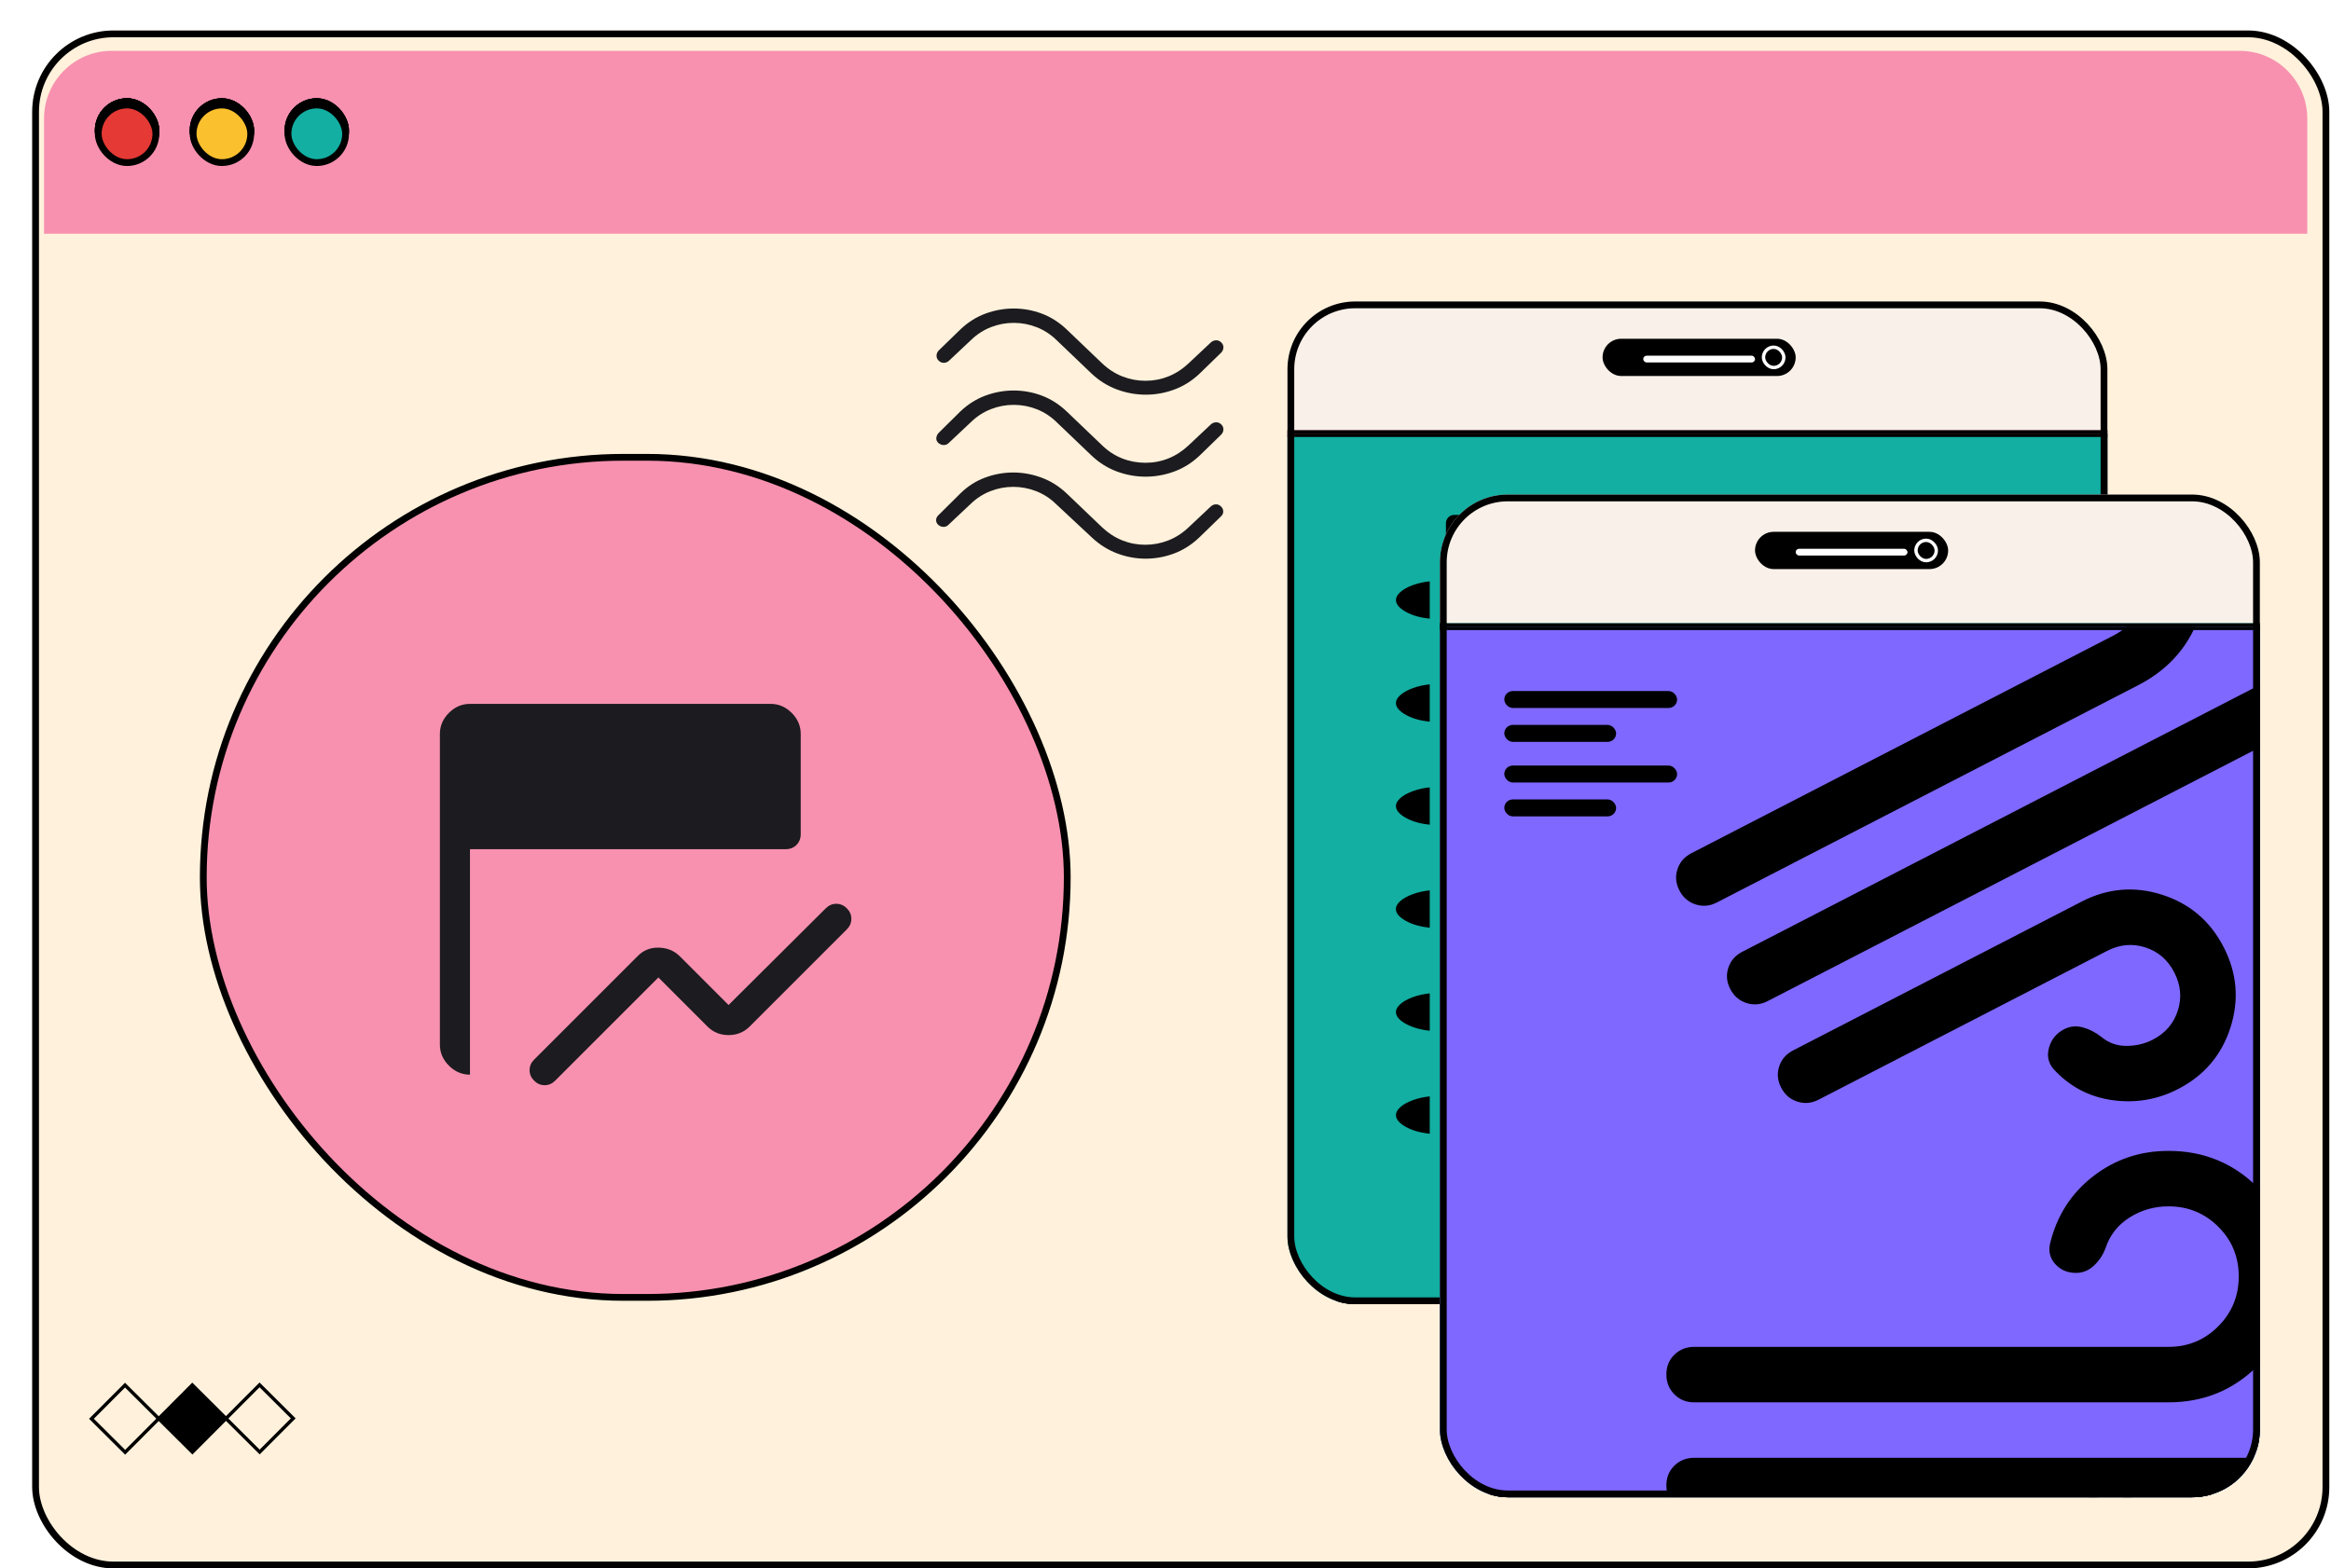 <svg width="688" height="463" viewBox="0 0 688 463" fill="none" xmlns="http://www.w3.org/2000/svg">
<g filter="url(#filter0_d_8708_7053)">
<g clip-path="url(#clip0_8708_7053)">
<rect x="0.5" width="678" height="454" rx="24" fill="#FFF1DB"/>
<path d="M4 26C4 14.954 12.954 6 24 6H652C663.046 6 672 14.954 672 26V60H4V26Z" fill="#F791AF"/>
<rect x="20" y="21" width="17" height="17" rx="8.5" fill="#E53935"/>
<rect x="20" y="21" width="17" height="17" rx="8.5" stroke="black" stroke-width="2"/>
<rect x="20" y="21" width="17" height="17" rx="8.5" fill="#E53935"/>
<rect x="20" y="21" width="17" height="17" rx="8.5" stroke="black" stroke-width="2"/>
<rect x="76" y="21" width="17" height="17" rx="8.5" fill="#12AFA2"/>
<rect x="76" y="21" width="17" height="17" rx="8.5" fill="#12AFA2"/>
<rect x="76" y="21" width="17" height="17" rx="8.5" stroke="black" stroke-width="2"/>
<rect x="48" y="21" width="17" height="17" rx="8.5" fill="#FBC02D"/>
<rect x="48" y="21" width="17" height="17" rx="8.5" stroke="black" stroke-width="2"/>
<rect x="20" y="21" width="17" height="17" rx="8.5" fill="#E53935"/>
<rect x="20" y="21" width="17" height="17" rx="8.5" stroke="black" stroke-width="2"/>
<rect x="76" y="21" width="17" height="17" rx="8.5" fill="#12AFA2"/>
<rect x="76" y="21" width="17" height="17" rx="8.5" fill="#12AFA2"/>
<rect x="76" y="21" width="17" height="17" rx="8.5" stroke="black" stroke-width="2"/>
<rect x="48" y="21" width="17" height="17" rx="8.5" fill="#FBC02D"/>
<rect x="48" y="21" width="17" height="17" rx="8.5" stroke="black" stroke-width="2"/>
<rect x="20" y="21" width="17" height="17" rx="8.5" fill="#E53935"/>
<rect x="20" y="21" width="17" height="17" rx="8.5" stroke="black" stroke-width="2"/>
<rect x="76" y="21" width="17" height="17" rx="8.5" fill="#12AFA2"/>
<rect x="76" y="21" width="17" height="17" rx="8.5" fill="#12AFA2"/>
<rect x="76" y="21" width="17" height="17" rx="8.5" stroke="black" stroke-width="2"/>
<rect x="48" y="21" width="17" height="17" rx="8.5" fill="#FBC02D"/>
<rect x="48" y="21" width="17" height="17" rx="8.5" stroke="black" stroke-width="2"/>
<rect x="20" y="22" width="17" height="17" rx="8.5" fill="#E53935"/>
<rect x="20" y="22" width="17" height="17" rx="8.5" stroke="black" stroke-width="2"/>
<rect x="76" y="22" width="17" height="17" rx="8.5" fill="#12AFA2"/>
<rect x="76" y="22" width="17" height="17" rx="8.5" fill="#12AFA2"/>
<rect x="76" y="22" width="17" height="17" rx="8.5" stroke="black" stroke-width="2"/>
<rect x="48" y="22" width="17" height="17" rx="8.5" fill="#FBC02D"/>
<rect x="48" y="22" width="17" height="17" rx="8.5" stroke="black" stroke-width="2"/>
<g clip-path="url(#clip1_8708_7053)">
<rect x="371" y="80" width="242" height="296" rx="20" fill="#F9F1E9"/>
<rect x="464" y="91" width="57" height="11" rx="5.5" fill="black"/>
<rect x="511.5" y="93.5" width="6" height="6" rx="3" fill="black"/>
<rect x="511.5" y="93.5" width="6" height="6" rx="3" stroke="white"/>
<rect x="476" y="96" width="33" height="2" rx="1" fill="white"/>
<g clip-path="url(#clip2_8708_7053)">
<rect x="362" y="118" width="251" height="258" fill="#F791AF"/>
<path d="M623.635 392.692C623.81 392.704 623.985 392.681 624.151 392.624C624.316 392.567 624.467 392.478 624.595 392.361C624.723 392.245 624.825 392.104 624.895 391.947C624.965 391.79 625 391.622 625 391.451V382.029C625 381.7 624.866 381.384 624.626 381.151C624.387 380.918 624.063 380.788 623.724 380.788C618.803 380.789 613.986 382.163 609.843 384.748C612.499 380.717 613.911 376.029 613.913 371.241C613.913 370.912 613.778 370.596 613.539 370.364C613.3 370.131 612.975 370 612.637 370H602.953C602.615 370 602.29 370.131 602.051 370.364C601.812 370.596 601.677 370.912 601.677 371.241V371.328C601.677 374.858 600.236 378.243 597.671 380.738C595.106 383.234 591.627 384.636 588 384.636C584.373 384.636 580.894 383.234 578.329 380.738C575.764 378.243 574.323 374.858 574.323 371.328V371.241C574.323 370.912 574.188 370.596 573.949 370.364C573.71 370.131 573.385 370 573.047 370H563.363C563.025 370 562.7 370.131 562.461 370.364C562.222 370.596 562.087 370.912 562.087 371.241C562.089 376.029 563.501 380.717 566.157 384.748C562.014 382.163 557.197 380.789 552.276 380.788C551.937 380.788 551.613 380.918 551.374 381.151C551.134 381.384 551 381.7 551 382.029V391.451C551 391.622 551.035 391.79 551.105 391.947C551.175 392.104 551.277 392.245 551.405 392.361C551.533 392.478 551.684 392.567 551.849 392.624C552.015 392.681 552.19 392.704 552.365 392.692C555.993 392.692 559.471 394.094 562.036 396.59C564.601 399.086 566.042 402.471 566.042 406C566.042 409.529 564.601 412.914 562.036 415.41C559.471 417.906 555.993 419.308 552.365 419.308C552.19 419.296 552.015 419.319 551.849 419.376C551.684 419.433 551.533 419.522 551.405 419.639C551.277 419.755 551.175 419.896 551.105 420.053C551.035 420.21 551 420.378 551 420.549V429.971C551 430.3 551.134 430.616 551.374 430.849C551.613 431.082 551.937 431.212 552.276 431.212C557.197 431.211 562.014 429.837 566.157 427.252C563.501 431.283 562.089 435.971 562.087 440.759C562.087 441.088 562.222 441.404 562.461 441.636C562.7 441.869 563.025 442 563.363 442H573.047C573.385 442 573.71 441.869 573.949 441.636C574.188 441.404 574.323 441.088 574.323 440.759V440.672C574.323 437.142 575.764 433.757 578.329 431.262C580.894 428.766 584.373 427.364 588 427.364C591.627 427.364 595.106 428.766 597.671 431.262C600.236 433.757 601.677 437.142 601.677 440.672V440.759C601.677 441.088 601.812 441.404 602.051 441.636C602.29 441.869 602.615 442 602.953 442H612.637C612.975 442 613.3 441.869 613.539 441.636C613.778 441.404 613.913 441.088 613.913 440.759C613.911 435.971 612.499 431.283 609.843 427.252C613.986 429.837 618.803 431.211 623.724 431.212C624.063 431.212 624.387 431.082 624.626 430.849C624.866 430.616 625 430.3 625 429.971V420.549C625 420.378 624.965 420.21 624.895 420.053C624.825 419.896 624.723 419.755 624.595 419.639C624.467 419.522 624.316 419.433 624.151 419.376C623.985 419.319 623.81 419.296 623.635 419.308C620.007 419.308 616.529 417.906 613.964 415.41C611.399 412.914 609.958 409.529 609.958 406C609.958 402.471 611.399 399.086 613.964 396.59C616.529 394.094 620.007 392.692 623.635 392.692ZM604.191 372.483H611.323C611.035 377.647 608.937 382.558 605.377 386.399L600.338 381.433C602.553 378.916 603.901 375.785 604.191 372.483ZM589.276 386.982C592.686 386.723 595.925 385.42 598.526 383.258L603.629 388.223C599.656 391.663 594.589 393.67 589.276 393.909V386.982ZM586.724 386.982V393.909C581.424 393.635 576.381 391.602 572.434 388.149L577.474 383.183C580.065 385.372 583.305 386.702 586.724 386.982ZM564.677 372.483H571.809C572.081 375.8 573.42 378.949 575.637 381.483L570.597 386.448C567.036 382.591 564.946 377.661 564.677 372.483ZM553.552 390.247V383.308C558.859 383.587 563.907 385.629 567.854 389.092L562.751 393.996C560.163 391.84 556.946 390.529 553.552 390.247ZM564.601 395.759L569.704 390.855C573.235 394.702 575.306 399.608 575.573 404.759H568.454C568.181 401.437 566.832 398.286 564.601 395.759ZM568.428 407.241H575.548C575.266 412.398 573.177 417.305 569.628 421.145L564.524 416.179C566.77 413.678 568.146 410.549 568.454 407.241H568.428ZM553.552 428.692V421.753C556.961 421.489 560.197 420.186 562.802 418.029L567.905 422.932C563.941 426.397 558.874 428.431 553.552 428.692ZM571.809 439.517H564.677C564.965 434.353 567.063 429.442 570.623 425.601L575.662 430.567C573.447 433.084 572.099 436.215 571.809 439.517ZM586.724 425.018C583.314 425.277 580.075 426.58 577.474 428.742L572.434 423.777C576.391 420.35 581.434 418.344 586.724 418.091V425.018ZM589.276 425.018V418.091C594.576 418.365 599.619 420.398 603.566 423.851L598.462 428.817C595.888 426.64 592.673 425.31 589.276 425.018ZM611.323 439.517H604.191C603.919 436.2 602.58 433.051 600.363 430.517L605.403 425.552C608.964 429.409 611.054 434.339 611.323 439.517ZM622.448 421.753V428.692C617.141 428.413 612.093 426.371 608.146 422.908L613.249 418.004C615.837 420.16 619.054 421.471 622.448 421.753ZM611.399 416.241L606.296 421.207C602.752 417.344 600.68 412.414 600.427 407.241H607.546C607.819 410.563 609.168 413.714 611.399 416.241ZM607.572 404.759H600.427C600.708 399.602 602.798 394.695 606.347 390.855L611.45 395.759C609.201 398.28 607.834 401.432 607.546 404.759H607.572ZM608.171 389.092C612.112 385.634 617.15 383.593 622.448 383.308V390.247C619.039 390.511 615.803 391.814 613.198 393.971L608.171 389.092Z" fill="black"/>
<rect x="353.5" y="119.5" width="271" height="256" fill="#12AFA2"/>
<rect x="353.5" y="119.5" width="271" height="256" stroke="black"/>
<path d="M500.467 294.187C497.316 294.187 497.316 289.413 500.467 289.413H561.581C564.732 289.413 564.732 294.187 561.581 294.187H500.467ZM500.467 309.224C497.316 309.224 497.316 304.45 500.467 304.45H548.403C551.554 304.45 551.554 309.224 548.403 309.224H500.467ZM500.467 324.214C497.316 324.214 497.316 319.44 500.467 319.44H535.369C538.52 319.44 538.52 324.214 535.369 324.214H500.467ZM448.281 283.78H482.324C483.613 283.78 484.711 284.83 484.711 286.167V321.827C484.711 323.116 483.66 324.214 482.324 324.214H448.281C446.944 324.214 445.894 323.164 445.894 321.827V286.167C445.894 284.878 446.944 283.78 448.281 283.78ZM479.889 288.601H450.621V319.488H479.889V288.601ZM412.997 162.62C405.979 163.289 398.769 167.728 406.074 171.691C407.888 172.693 410.276 173.361 412.997 173.648V162.62ZM412.997 193.03C405.979 193.698 398.769 198.138 406.074 202.1C407.888 203.102 410.276 203.771 412.997 204.057V193.03ZM412.997 223.439C405.979 224.107 398.769 228.547 406.074 232.509C407.888 233.511 410.276 234.18 412.997 234.466V223.439ZM412.997 253.848C405.979 254.516 398.721 258.956 406.074 262.918C407.888 263.921 410.276 264.589 412.997 264.875V253.848ZM412.997 284.257C405.979 284.925 398.769 289.365 406.074 293.327C407.888 294.282 410.276 294.998 412.997 295.285V284.257ZM412.997 314.666C405.979 315.335 398.769 319.774 406.074 323.737C407.888 324.739 410.276 325.407 412.997 325.694V314.666ZM417.772 309.845C421.305 310.131 424.504 311.086 426.939 312.423C433.623 316.051 433.814 322.543 430.138 322.543C428.849 322.543 427.751 321.493 427.751 320.156C427.751 318.867 426.557 317.578 424.695 316.576C422.881 315.621 420.493 314.905 417.772 314.619V350.565C417.772 351.902 418.87 353 420.207 353H573.565C574.902 353 576 351.902 576 350.565V145.435C576 144.098 574.902 143 573.565 143H420.207C418.87 143 417.772 144.098 417.772 145.435V157.799C421.305 158.085 424.504 159.04 426.939 160.377C433.623 164.005 433.814 170.497 430.138 170.497C428.849 170.497 427.751 169.447 427.751 168.11C427.751 166.821 426.557 165.58 424.695 164.53C422.881 163.575 420.493 162.859 417.772 162.573V188.208C421.305 188.494 424.504 189.401 426.939 190.738C433.623 194.366 433.814 200.859 430.138 200.859C428.849 200.859 427.751 199.808 427.751 198.472C427.751 197.183 426.557 195.942 424.695 194.891C422.881 193.889 420.493 193.221 417.772 192.934V218.569C421.305 218.856 424.504 219.763 426.939 221.1C433.623 224.728 433.814 231.22 430.138 231.22C428.849 231.22 427.751 230.17 427.751 228.833C427.751 227.544 426.557 226.303 424.695 225.253C422.881 224.25 420.493 223.582 417.772 223.296V248.931C421.305 249.217 424.504 250.124 426.939 251.461C433.623 255.089 433.814 261.629 430.138 261.629C428.849 261.629 427.751 260.579 427.751 259.242C427.751 257.953 426.557 256.712 424.695 255.662C422.881 254.659 420.493 253.991 417.772 253.705V279.34C421.305 279.627 424.504 280.581 426.939 281.87C433.623 285.498 433.814 292.038 430.138 292.038C428.849 292.038 427.751 290.988 427.751 289.652C427.751 288.363 426.557 287.121 424.695 286.071C422.881 285.069 420.493 284.4 417.772 284.114V309.845ZM500.467 234.514C497.316 234.514 497.316 229.74 500.467 229.74H561.581C564.732 229.74 564.732 234.514 561.581 234.514H500.467ZM500.467 249.504C497.316 249.504 497.316 244.73 500.467 244.73H548.403C551.554 244.73 551.554 249.504 548.403 249.504H500.467ZM500.467 264.541C497.316 264.541 497.316 259.767 500.467 259.767H535.369C538.52 259.767 538.52 264.541 535.369 264.541H500.467ZM448.281 224.107H482.324C483.613 224.107 484.711 225.157 484.711 226.494V262.154C484.711 263.491 483.66 264.541 482.324 264.541H448.281C446.944 264.541 445.894 263.491 445.894 262.154V226.494C445.894 225.157 446.944 224.107 448.281 224.107ZM479.889 228.881H450.621V259.767H479.889V228.881ZM500.467 174.794C497.316 174.794 497.316 170.02 500.467 170.02H561.581C564.732 170.02 564.732 174.794 561.581 174.794H500.467ZM500.467 189.831C497.316 189.831 497.316 185.057 500.467 185.057H548.403C551.554 185.057 551.554 189.831 548.403 189.831H500.467ZM500.467 204.821C497.316 204.821 497.316 200.047 500.467 200.047H535.369C538.52 200.047 538.52 204.821 535.369 204.821H500.467ZM448.281 164.387H482.324C483.613 164.387 484.711 165.437 484.711 166.774V202.434C484.711 203.723 483.66 204.821 482.324 204.821H448.281C446.944 204.821 445.894 203.771 445.894 202.434V166.774C445.894 165.485 446.944 164.387 448.281 164.387ZM479.889 169.16H450.621V200.047H479.889V169.16Z" fill="black"/>
</g>
<rect x="362.5" y="118.5" width="250" height="257" stroke="black"/>
</g>
<rect x="372" y="81" width="240" height="294" rx="19" stroke="black" stroke-width="2"/>
<mask id="mask0_8708_7053" style="mask-type:alpha" maskUnits="userSpaceOnUse" x="233" y="55" width="128" height="128">
<rect x="233" y="55" width="128" height="128" fill="#D9D9D9"/>
</mask>
<g mask="url(#mask0_8708_7053)">
<path d="M345.029 101.327C342.838 103.404 340.377 104.954 337.646 105.978C334.914 107.001 332.092 107.512 329.181 107.512C326.27 107.512 323.437 107 320.68 105.975C317.924 104.95 315.439 103.401 313.226 101.327L302.765 91.327C301.061 89.679 299.124 88.431 296.952 87.583C294.78 86.736 292.531 86.312 290.205 86.312C287.88 86.312 285.632 86.736 283.462 87.583C281.293 88.431 279.358 89.679 277.657 91.327L271.101 97.491C270.681 97.881 270.184 98.088 269.61 98.112C269.037 98.136 268.511 97.915 268.032 97.45C267.625 97.052 267.421 96.575 267.421 96.019C267.421 95.462 267.625 94.954 268.032 94.496L274.449 88.26C276.658 86.154 279.12 84.597 281.833 83.588C284.547 82.58 287.335 82.076 290.198 82.076C293.061 82.076 295.829 82.58 298.503 83.588C301.178 84.597 303.621 86.154 305.833 88.26L316.295 98.26C318.109 99.983 320.108 101.272 322.29 102.127C324.474 102.982 326.742 103.41 329.096 103.41C331.449 103.41 333.702 102.98 335.854 102.12C338.007 101.261 339.996 99.974 341.821 98.26L348.377 92.096C348.795 91.707 349.296 91.495 349.881 91.46C350.466 91.426 350.999 91.642 351.478 92.107C351.886 92.504 352.09 92.981 352.09 93.537C352.09 94.095 351.886 94.602 351.478 95.06L345.029 101.327ZM345.029 125.532C342.793 127.638 340.303 129.195 337.558 130.204C334.813 131.212 332.003 131.716 329.128 131.716C326.252 131.716 323.442 131.212 320.697 130.204C317.953 129.195 315.463 127.638 313.226 125.532L302.765 115.532C301.061 113.884 299.124 112.636 296.952 111.788C294.78 110.94 292.531 110.516 290.205 110.516C287.88 110.516 285.632 110.94 283.462 111.788C281.293 112.636 279.358 113.884 277.657 115.532L270.994 121.799C270.586 122.188 270.111 122.383 269.567 122.383C269.023 122.383 268.511 122.197 268.032 121.826C267.553 121.418 267.327 120.938 267.352 120.386C267.376 119.834 267.592 119.317 268 118.835L274.449 112.465C276.658 110.36 279.12 108.802 281.833 107.794C284.547 106.786 287.335 106.281 290.198 106.281C293.061 106.281 295.829 106.786 298.503 107.794C301.178 108.802 303.621 110.36 305.833 112.465L316.295 122.465C318.066 124.188 320.042 125.477 322.222 126.332C324.401 127.187 326.685 127.615 329.075 127.615C331.464 127.615 333.729 127.185 335.871 126.326C338.012 125.466 339.996 124.179 341.821 122.465L348.377 116.301C348.795 115.911 349.296 115.699 349.881 115.666C350.466 115.632 350.999 115.847 351.478 116.312C351.886 116.71 352.09 117.186 352.09 117.743C352.09 118.3 351.886 118.808 351.478 119.265L345.029 125.532ZM344.89 149.737C342.655 151.843 340.189 153.401 337.49 154.41C334.79 155.418 332.003 155.922 329.128 155.922C326.252 155.922 323.441 155.4 320.694 154.357C317.947 153.315 315.458 151.741 313.226 149.635L302.625 139.737C300.922 138.09 298.984 136.841 296.813 135.993C294.64 135.146 292.391 134.722 290.066 134.722C287.74 134.722 285.492 135.146 283.323 135.993C281.153 136.841 279.218 138.09 277.517 139.737L270.854 146.004C270.447 146.394 269.954 146.571 269.374 146.537C268.794 146.503 268.294 146.285 267.875 145.884C267.48 145.506 267.287 145.057 267.297 144.538C267.308 144.018 267.507 143.563 267.893 143.174L274.449 136.671C276.584 134.565 279.01 133.008 281.726 131.999C284.441 130.99 287.223 130.486 290.071 130.486C292.888 130.486 295.663 130.99 298.397 131.999C301.131 133.008 303.61 134.565 305.833 136.671L316.295 146.671C318.12 148.385 320.109 149.671 322.262 150.531C324.414 151.389 326.667 151.819 329.02 151.819C331.374 151.819 333.642 151.392 335.826 150.537C338.008 149.682 340.007 148.393 341.821 146.671L348.377 140.507C348.797 140.117 349.294 139.909 349.868 139.885C350.441 139.861 350.951 140.079 351.4 140.538C351.814 140.933 352.028 141.406 352.04 141.958C352.051 142.508 351.853 142.978 351.446 143.368L344.89 149.737Z" fill="#1C1B1F"/>
</g>
<g clip-path="url(#clip3_8708_7053)">
<rect x="416" y="137" width="242" height="296" rx="20" fill="#F9F1E9"/>
<rect x="509" y="148" width="57" height="11" rx="5.5" fill="black"/>
<rect x="556.5" y="150.5" width="6" height="6" rx="3" fill="black"/>
<rect x="556.5" y="150.5" width="6" height="6" rx="3" stroke="white"/>
<rect x="521" y="153" width="33" height="2" rx="1" fill="white"/>
<g clip-path="url(#clip4_8708_7053)">
<rect x="407" y="175" width="251" height="258" fill="#12AFA2"/>
<path d="M668.635 449.692C668.81 449.704 668.985 449.681 669.151 449.624C669.316 449.567 669.467 449.478 669.595 449.361C669.723 449.245 669.825 449.104 669.895 448.947C669.965 448.79 670 448.622 670 448.451V439.029C670 438.7 669.866 438.384 669.626 438.151C669.387 437.918 669.063 437.788 668.724 437.788C663.803 437.789 658.986 439.163 654.843 441.748C657.499 437.717 658.911 433.029 658.913 428.241C658.913 427.912 658.778 427.596 658.539 427.364C658.3 427.131 657.975 427 657.637 427H647.953C647.615 427 647.29 427.131 647.051 427.364C646.812 427.596 646.677 427.912 646.677 428.241V428.328C646.677 431.858 645.236 435.243 642.671 437.738C640.106 440.234 636.627 441.636 633 441.636C629.373 441.636 625.894 440.234 623.329 437.738C620.764 435.243 619.323 431.858 619.323 428.328V428.241C619.323 427.912 619.188 427.596 618.949 427.364C618.71 427.131 618.385 427 618.047 427H608.363C608.025 427 607.7 427.131 607.461 427.364C607.222 427.596 607.087 427.912 607.087 428.241C607.089 433.029 608.501 437.717 611.157 441.748C607.014 439.163 602.197 437.789 597.276 437.788C596.937 437.788 596.613 437.918 596.374 438.151C596.134 438.384 596 438.7 596 439.029V448.451C596 448.622 596.035 448.79 596.105 448.947C596.175 449.104 596.277 449.245 596.405 449.361C596.533 449.478 596.684 449.567 596.849 449.624C597.015 449.681 597.19 449.704 597.365 449.692C600.993 449.692 604.471 451.094 607.036 453.59C609.601 456.086 611.042 459.471 611.042 463C611.042 466.529 609.601 469.914 607.036 472.41C604.471 474.906 600.993 476.308 597.365 476.308C597.19 476.296 597.015 476.319 596.849 476.376C596.684 476.433 596.533 476.522 596.405 476.639C596.277 476.755 596.175 476.896 596.105 477.053C596.035 477.21 596 477.378 596 477.549V486.971C596 487.3 596.134 487.616 596.374 487.849C596.613 488.082 596.937 488.212 597.276 488.212C602.197 488.211 607.014 486.837 611.157 484.252C608.501 488.283 607.089 492.971 607.087 497.759C607.087 498.088 607.222 498.404 607.461 498.636C607.7 498.869 608.025 499 608.363 499H618.047C618.385 499 618.71 498.869 618.949 498.636C619.188 498.404 619.323 498.088 619.323 497.759V497.672C619.323 494.142 620.764 490.757 623.329 488.262C625.894 485.766 629.373 484.364 633 484.364C636.627 484.364 640.106 485.766 642.671 488.262C645.236 490.757 646.677 494.142 646.677 497.672V497.759C646.677 498.088 646.812 498.404 647.051 498.636C647.29 498.869 647.615 499 647.953 499H657.637C657.975 499 658.3 498.869 658.539 498.636C658.778 498.404 658.913 498.088 658.913 497.759C658.911 492.971 657.499 488.283 654.843 484.252C658.986 486.837 663.803 488.211 668.724 488.212C669.063 488.212 669.387 488.082 669.626 487.849C669.866 487.616 670 487.3 670 486.971V477.549C670 477.378 669.965 477.21 669.895 477.053C669.825 476.896 669.723 476.755 669.595 476.639C669.467 476.522 669.316 476.433 669.151 476.376C668.985 476.319 668.81 476.296 668.635 476.308C665.007 476.308 661.529 474.906 658.964 472.41C656.399 469.914 654.958 466.529 654.958 463C654.958 459.471 656.399 456.086 658.964 453.59C661.529 451.094 665.007 449.692 668.635 449.692ZM649.191 429.483H656.323C656.035 434.647 653.937 439.558 650.377 443.399L645.338 438.433C647.553 435.916 648.901 432.785 649.191 429.483ZM634.276 443.982C637.686 443.723 640.925 442.42 643.526 440.258L648.629 445.223C644.656 448.663 639.589 450.67 634.276 450.909V443.982ZM631.724 443.982V450.909C626.424 450.635 621.381 448.602 617.434 445.149L622.474 440.183C625.065 442.372 628.305 443.702 631.724 443.982ZM609.677 429.483H616.809C617.081 432.8 618.42 435.949 620.637 438.483L615.597 443.448C612.036 439.591 609.946 434.661 609.677 429.483ZM598.552 447.247V440.308C603.859 440.587 608.907 442.629 612.854 446.092L607.751 450.996C605.163 448.84 601.946 447.529 598.552 447.247ZM609.601 452.759L614.704 447.855C618.235 451.702 620.306 456.608 620.573 461.759H613.454C613.181 458.437 611.832 455.286 609.601 452.759ZM613.428 464.241H620.548C620.266 469.398 618.177 474.305 614.628 478.145L609.524 473.179C611.77 470.678 613.146 467.549 613.454 464.241H613.428ZM598.552 485.692V478.753C601.961 478.489 605.197 477.186 607.802 475.029L612.905 479.932C608.941 483.397 603.874 485.431 598.552 485.692ZM616.809 496.517H609.677C609.965 491.353 612.063 486.442 615.623 482.601L620.662 487.567C618.447 490.084 617.099 493.215 616.809 496.517ZM631.724 482.018C628.314 482.277 625.075 483.58 622.474 485.742L617.434 480.777C621.391 477.35 626.434 475.344 631.724 475.091V482.018ZM634.276 482.018V475.091C639.576 475.365 644.619 477.398 648.566 480.851L643.462 485.817C640.888 483.64 637.673 482.31 634.276 482.018ZM656.323 496.517H649.191C648.919 493.2 647.58 490.051 645.363 487.517L650.403 482.552C653.964 486.409 656.054 491.339 656.323 496.517ZM667.448 478.753V485.692C662.141 485.413 657.093 483.371 653.146 479.908L658.249 475.004C660.837 477.16 664.054 478.471 667.448 478.753ZM656.399 473.241L651.296 478.207C647.752 474.344 645.68 469.414 645.427 464.241H652.546C652.819 467.563 654.168 470.714 656.399 473.241ZM652.572 461.759H645.427C645.708 456.602 647.798 451.695 651.347 447.855L656.45 452.759C654.201 455.28 652.834 458.432 652.546 461.759H652.572ZM653.171 446.092C657.112 442.634 662.15 440.593 667.448 440.308V447.247C664.039 447.511 660.803 448.814 658.198 450.971L653.171 446.092Z" fill="black"/>
<g clip-path="url(#clip5_8708_7053)">
<rect x="398" y="176" width="272" height="257" fill="#7F68FF"/>
<mask id="mask1_8708_7053" style="mask-type:alpha" maskUnits="userSpaceOnUse" x="422" y="56" width="353" height="353">
<rect x="422" y="176.107" width="262" height="262" transform="rotate(-27.285 422 176.107)" fill="#D9D9D9"/>
</mask>
<g mask="url(#mask1_8708_7053)">
<path d="M633.909 312.47C627.765 315.639 621.268 316.738 614.421 315.767C607.573 314.795 601.798 311.734 597.095 306.586C595.525 304.734 595.092 302.603 595.794 300.194C596.496 297.784 597.979 295.996 600.243 294.828C601.963 293.941 603.797 293.762 605.746 294.293C607.694 294.823 609.531 295.769 611.257 297.131C613.395 298.894 615.866 299.769 618.67 299.756C621.474 299.743 624.051 299.13 626.403 297.917C630.114 296.003 632.577 293.142 633.792 289.333C635.006 285.528 634.655 281.768 632.739 278.054C630.824 274.341 627.965 271.879 624.163 270.667C620.359 269.456 616.602 269.807 612.891 271.721L527.755 315.636C525.694 316.699 523.604 316.888 521.486 316.204C519.367 315.522 517.773 314.143 516.703 312.069C515.634 309.996 515.442 307.912 516.129 305.818C516.814 303.724 518.187 302.146 520.249 301.083L605.384 257.168C613.065 253.207 620.98 252.527 629.13 255.131C637.28 257.734 643.335 262.876 647.297 270.557C651.259 278.237 651.938 286.153 649.335 294.302C646.732 302.452 641.59 308.508 633.909 312.47ZM497.729 257.423C495.667 258.487 493.577 258.676 491.459 257.992C489.341 257.31 487.746 255.931 486.676 253.857C485.607 251.784 485.416 249.7 486.102 247.606C486.787 245.512 488.16 243.934 490.222 242.87L614.65 178.688C619.771 176.047 623.196 172.004 624.924 166.559C626.655 161.116 626.195 155.825 623.546 150.688C620.897 145.552 616.862 142.13 611.442 140.422C606.024 138.713 600.754 139.179 595.633 141.821C591.914 143.739 589.019 146.461 586.948 149.986C584.876 153.511 584.15 157.263 584.77 161.243C585.041 163.355 584.822 165.413 584.115 167.415C583.408 169.418 582.165 170.878 580.386 171.795C578.158 172.945 575.952 173.111 573.767 172.292C571.582 171.474 570.191 169.889 569.591 167.537C567.617 159.343 568.353 151.542 571.799 144.134C575.246 136.727 580.688 131.104 588.127 127.268C597.344 122.513 606.793 121.683 616.475 124.775C626.156 127.868 633.374 134.023 638.129 143.239C642.883 152.456 643.714 161.906 640.621 171.587C637.529 181.269 631.374 188.487 622.157 193.241L497.729 257.423ZM700.398 251.458C698.463 252.865 696.373 253.278 694.127 252.696C691.882 252.114 690.176 250.691 689.008 248.427C688.091 246.648 687.924 244.738 688.509 242.697C689.094 240.655 690.108 238.852 691.554 237.288C694.527 234.321 696.151 230.822 696.426 226.79C696.701 222.759 695.879 218.883 693.961 215.164C691.459 210.313 687.634 207.066 682.487 205.421C677.339 203.777 672.34 204.206 667.489 206.709L512.742 286.53C510.68 287.593 508.591 287.782 506.473 287.098C504.354 286.416 502.76 285.037 501.69 282.963C500.62 280.89 500.429 278.806 501.115 276.712C501.8 274.618 503.174 273.04 505.235 271.976L659.982 192.156C668.826 187.594 677.985 186.827 687.459 189.855C696.934 192.88 703.952 198.814 708.514 207.657C712.434 215.257 713.672 223.115 712.228 231.23C710.784 239.345 706.841 246.087 700.398 251.458Z" fill="black"/>
</g>
<mask id="mask2_8708_7053" style="mask-type:alpha" maskUnits="userSpaceOnUse" x="461" y="298" width="262" height="262">
<rect x="461" y="298" width="262" height="262" fill="#D9D9D9"/>
</mask>
<g mask="url(#mask2_8708_7053)">
<path d="M586.817 516.333C579.903 516.333 573.626 514.332 567.986 510.329C562.346 506.326 558.616 500.959 556.796 494.227C556.251 491.862 556.842 489.769 558.57 487.95C560.299 486.131 562.437 485.221 564.984 485.221C566.92 485.221 568.632 485.903 570.12 487.268C571.608 488.632 572.807 490.315 573.717 492.317C574.809 494.864 576.604 496.774 579.102 498.048C581.6 499.322 584.172 499.958 586.817 499.958C590.993 499.958 594.493 498.545 597.319 495.717C600.143 492.892 601.555 489.389 601.555 485.21C601.555 481.032 600.143 477.534 597.319 474.714C594.493 471.893 590.993 470.483 586.817 470.483H491.023C488.704 470.483 486.76 469.694 485.191 468.114C483.621 466.537 482.836 464.581 482.836 462.247C482.836 459.914 483.621 457.975 485.191 456.428C486.76 454.882 488.704 454.108 491.023 454.108H586.817C595.46 454.108 602.806 457.133 608.855 463.183C614.905 469.232 617.93 476.578 617.93 485.221C617.93 493.863 614.905 501.209 608.855 507.259C602.806 513.309 595.46 516.333 586.817 516.333ZM491.023 404.983C488.704 404.983 486.76 404.194 485.191 402.614C483.621 401.037 482.836 399.081 482.836 396.747C482.836 394.414 483.621 392.475 485.191 390.928C486.76 389.382 488.704 388.608 491.023 388.608H631.03C636.792 388.608 641.689 386.585 645.721 382.539C649.755 378.494 651.771 373.582 651.771 367.801C651.771 362.023 649.755 357.132 645.721 353.129C641.689 349.126 636.792 347.125 631.03 347.125C626.845 347.125 623.024 348.217 619.567 350.4C616.11 352.583 613.745 355.585 612.471 359.406C611.744 361.408 610.606 363.136 609.06 364.592C607.513 366.047 605.739 366.775 603.738 366.775C601.231 366.775 599.194 365.911 597.627 364.182C596.061 362.454 595.551 360.407 596.096 358.042C598.098 349.854 602.328 343.259 608.787 338.255C615.246 333.252 622.66 330.75 631.03 330.75C641.401 330.75 650.179 334.343 657.366 341.53C664.553 348.717 668.146 357.496 668.146 367.867C668.146 378.237 664.553 387.016 657.366 394.203C650.179 401.39 641.401 404.983 631.03 404.983H491.023ZM673.878 492.59C671.512 492.953 669.465 492.362 667.737 490.816C666.008 489.269 665.144 487.222 665.144 484.675C665.144 482.674 665.872 480.9 667.328 479.353C668.783 477.807 670.512 476.669 672.513 475.942C676.516 474.668 679.563 472.303 681.656 468.846C683.748 465.389 684.794 461.568 684.794 457.383C684.794 451.925 682.884 447.285 679.063 443.465C675.242 439.644 670.603 437.733 665.144 437.733H491.023C488.704 437.733 486.76 436.944 485.191 435.364C483.621 433.787 482.836 431.831 482.836 429.497C482.836 427.164 483.621 425.225 485.191 423.678C486.76 422.132 488.704 421.358 491.023 421.358H665.144C675.095 421.358 683.586 424.875 690.618 431.909C697.652 438.941 701.169 447.433 701.169 457.383C701.169 465.935 698.668 473.485 693.664 480.035C688.661 486.585 682.065 490.77 673.878 492.59Z" fill="black"/>
</g>
<rect x="435" y="195" width="51" height="5" rx="2.5" fill="black"/>
<rect x="435" y="205" width="33" height="5" rx="2.5" fill="black"/>
<rect x="435" y="217" width="51" height="5" rx="2.5" fill="black"/>
<rect x="435" y="227" width="33" height="5" rx="2.5" fill="black"/>
</g>
<rect x="398.5" y="176.5" width="271" height="256" stroke="black"/>
</g>
<rect x="407.5" y="175.5" width="250" height="257" stroke="black"/>
</g>
<rect x="417" y="138" width="240" height="294" rx="19" stroke="black" stroke-width="2"/>
<path d="M37.843 409.794L27.938 419.723L17.994 409.832L27.899 399.903L37.843 409.794Z" stroke="black" stroke-miterlimit="10"/>
<path d="M57.694 409.755L47.789 419.684L37.845 409.793L47.75 399.864L57.694 409.755Z" fill="black" stroke="black" stroke-miterlimit="10"/>
<path d="M77.546 409.717L67.641 419.646L57.696 409.756L67.602 399.826L77.546 409.717Z" stroke="black" stroke-miterlimit="10"/>
<rect x="51" y="126" width="255" height="248" rx="124" fill="#F791AF"/>
<rect x="51" y="126" width="255" height="248" rx="124" stroke="black" stroke-width="2"/>
<mask id="mask3_8708_7053" style="mask-type:alpha" maskUnits="userSpaceOnUse" x="109" y="184" width="142" height="142">
<rect x="109" y="184" width="142" height="142" fill="#D9D9D9"/>
</mask>
<g mask="url(#mask3_8708_7053)">
<path d="M148.644 310.024C147.757 309.137 147.313 308.101 147.313 306.918C147.313 305.735 147.757 304.699 148.644 303.812L179.115 273.341C180.792 271.566 182.887 270.703 185.402 270.752C187.916 270.802 190.012 271.665 191.688 273.341L206.036 287.689L234.732 259.141C235.619 258.254 236.655 257.81 237.838 257.81C239.021 257.81 240.057 258.254 240.944 259.141C241.832 260.029 242.276 261.064 242.276 262.247C242.276 263.431 241.832 264.466 240.944 265.354L212.248 294.049C210.572 295.726 208.501 296.564 206.036 296.564C203.571 296.564 201.5 295.726 199.823 294.049L185.328 279.554L154.857 310.024C153.969 310.912 152.934 311.356 151.751 311.356C150.567 311.356 149.532 310.912 148.644 310.024ZM129.711 308.249C127.344 308.249 125.273 307.362 123.498 305.587C121.723 303.812 120.836 301.741 120.836 299.374V207.666C120.836 205.299 121.723 203.229 123.498 201.454C125.273 199.679 127.344 198.791 129.711 198.791H218.461C220.828 198.791 222.898 199.679 224.673 201.454C226.448 203.229 227.336 205.299 227.336 207.666V237.249C227.336 238.531 226.917 239.591 226.079 240.43C225.24 241.268 224.18 241.687 222.898 241.687H129.711V308.249Z" fill="#1C1B1F"/>
</g>
</g>
<rect x="1.5" y="1" width="676" height="452" rx="23" stroke="black" stroke-width="2"/>
</g>
<defs>
<filter id="filter0_d_8708_7053" x="0.5" y="0" width="687" height="463" filterUnits="userSpaceOnUse" color-interpolation-filters="sRGB">
<feFlood flood-opacity="0" result="BackgroundImageFix"/>
<feColorMatrix in="SourceAlpha" type="matrix" values="0 0 0 0 0 0 0 0 0 0 0 0 0 0 0 0 0 0 127 0" result="hardAlpha"/>
<feOffset dx="9" dy="9"/>
<feComposite in2="hardAlpha" operator="out"/>
<feColorMatrix type="matrix" values="0 0 0 0 0 0 0 0 0 0 0 0 0 0 0 0 0 0 1 0"/>
<feBlend mode="normal" in2="BackgroundImageFix" result="effect1_dropShadow_8708_7053"/>
<feBlend mode="normal" in="SourceGraphic" in2="effect1_dropShadow_8708_7053" result="shape"/>
</filter>
<clipPath id="clip0_8708_7053">
<rect x="0.5" width="678" height="454" rx="24" fill="white"/>
</clipPath>
<clipPath id="clip1_8708_7053">
<rect x="371" y="80" width="242" height="296" rx="20" fill="white"/>
</clipPath>
<clipPath id="clip2_8708_7053">
<rect x="362" y="118" width="251" height="258" fill="white"/>
</clipPath>
<clipPath id="clip3_8708_7053">
<rect x="416" y="137" width="242" height="296" rx="20" fill="white"/>
</clipPath>
<clipPath id="clip4_8708_7053">
<rect x="407" y="175" width="251" height="258" fill="white"/>
</clipPath>
<clipPath id="clip5_8708_7053">
<rect x="398" y="176" width="272" height="257" fill="white"/>
</clipPath>
</defs>
</svg>
